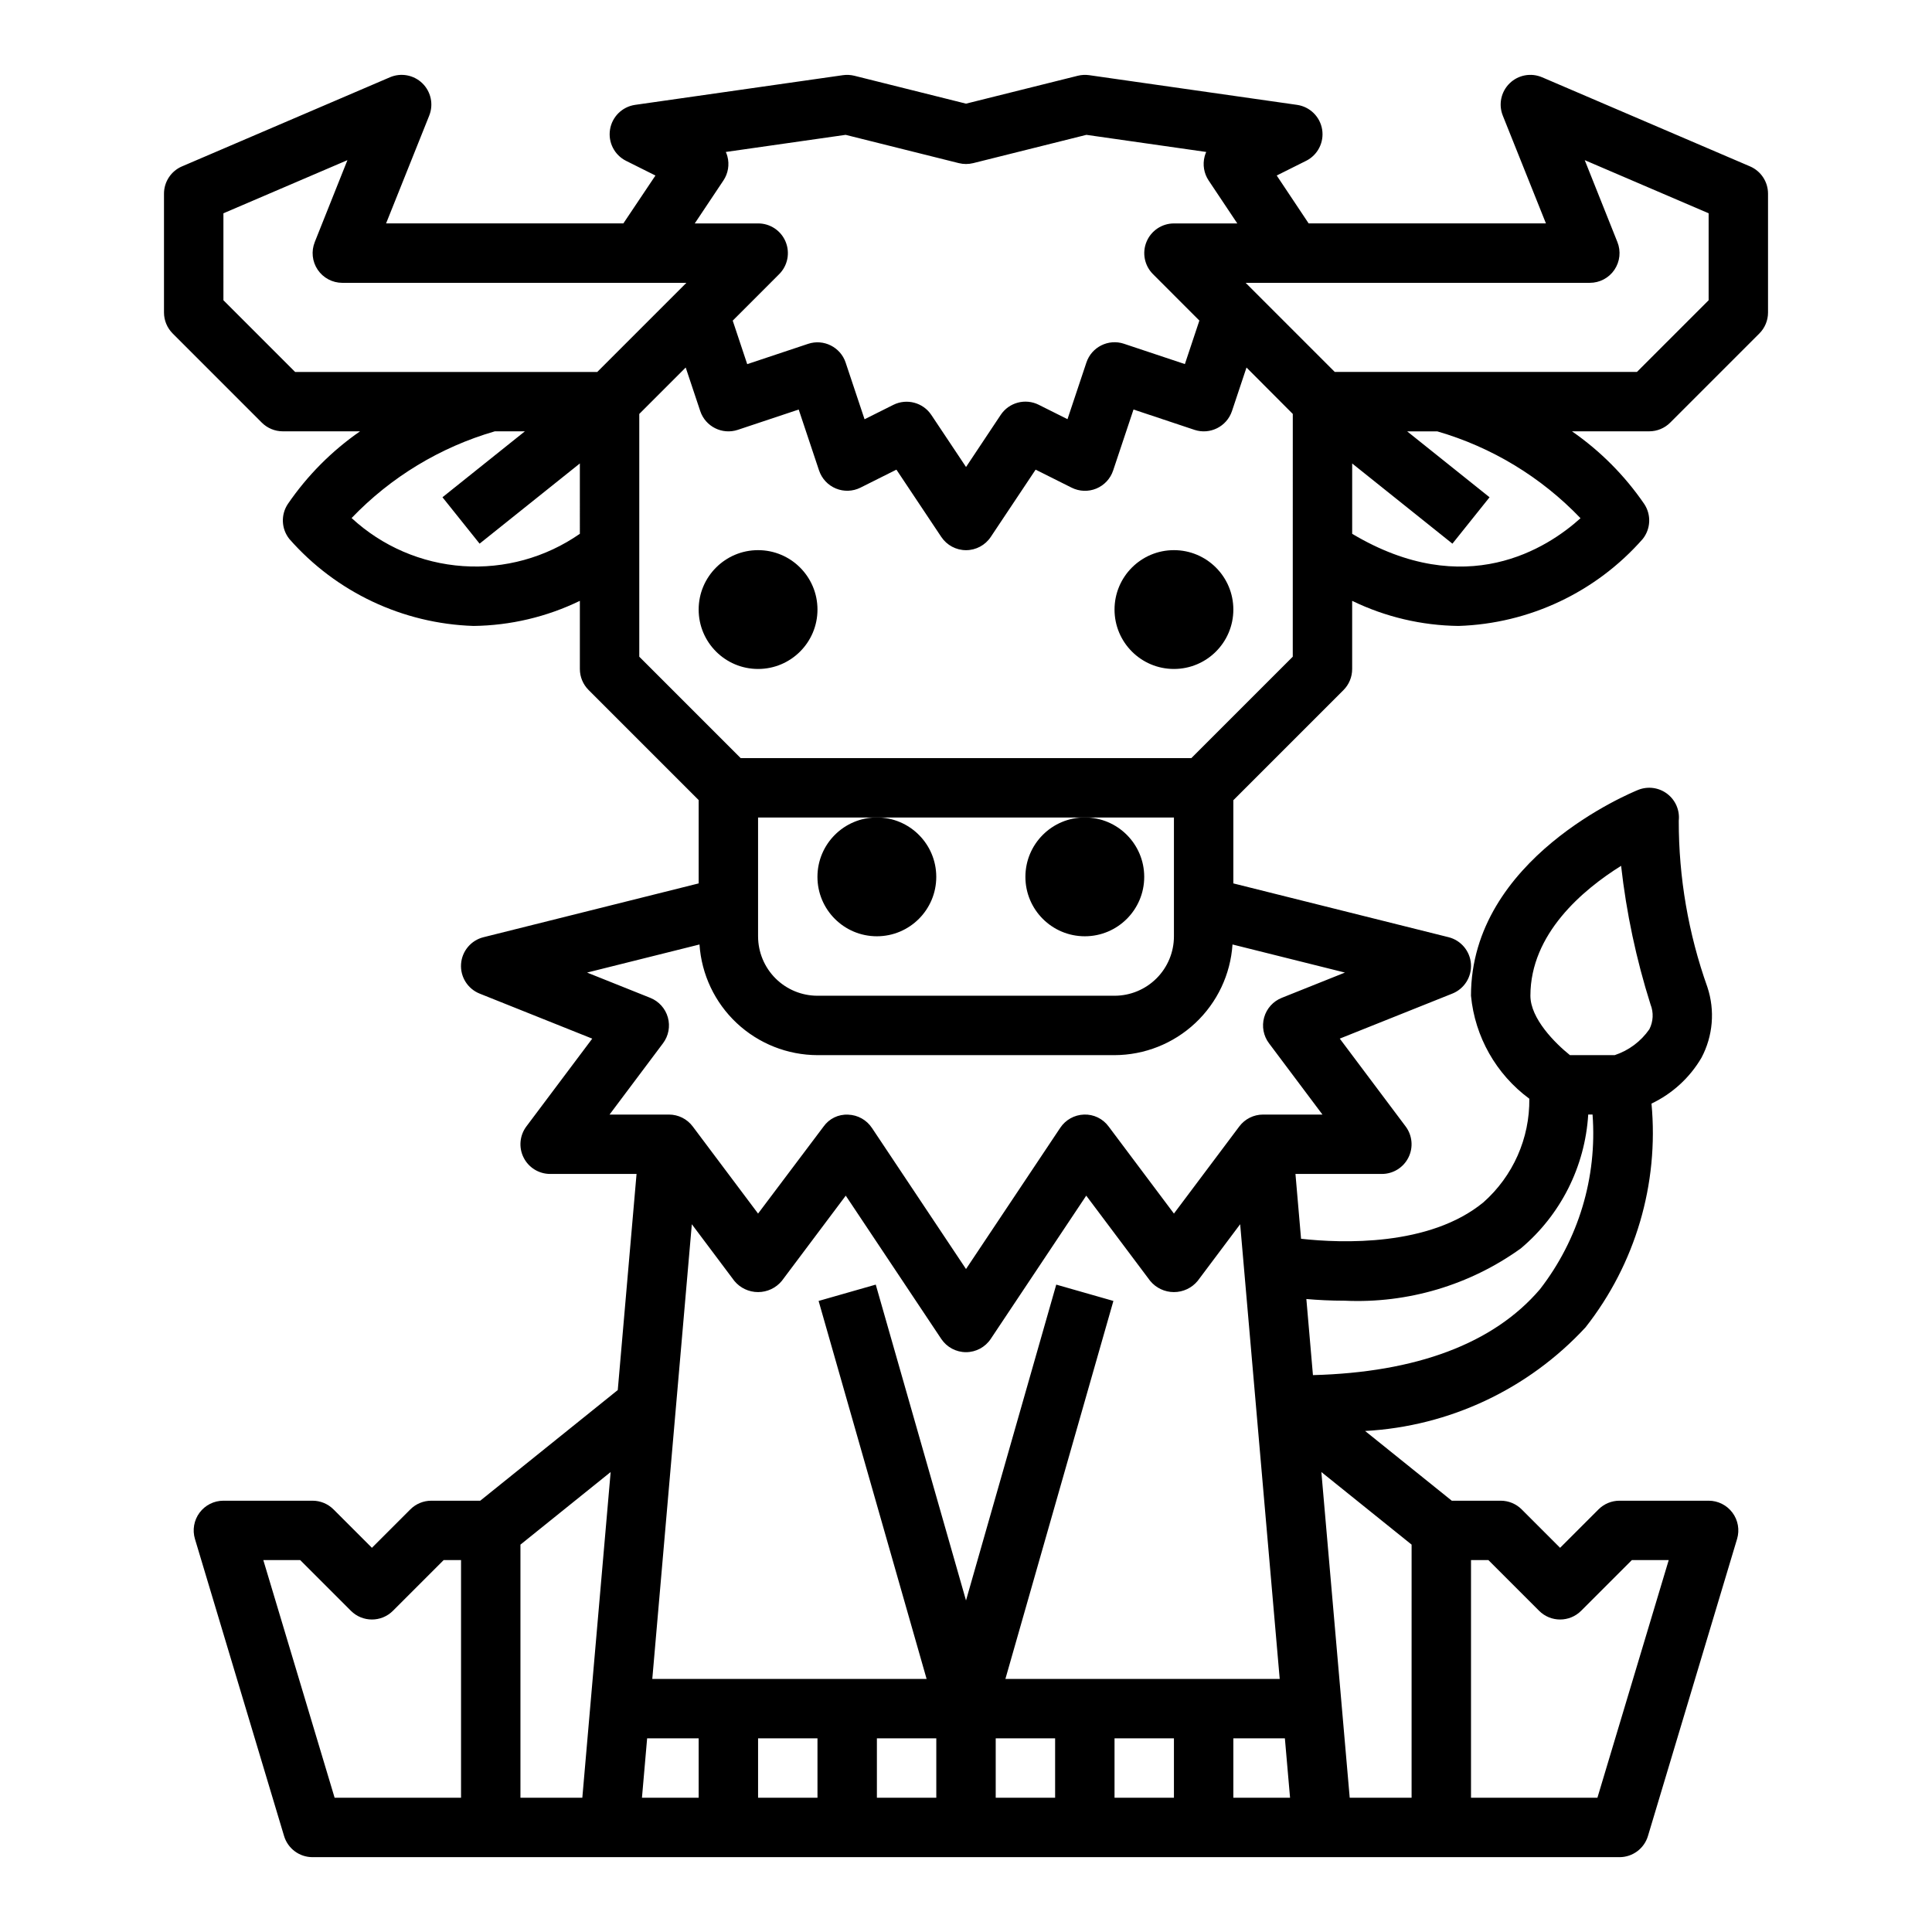 <?xml version="1.0" encoding="UTF-8"?>
<!-- Uploaded to: ICON Repo, www.iconrepo.com, Generator: ICON Repo Mixer Tools -->
<svg fill="#000000" width="800px" height="800px" version="1.1" viewBox="144 144 512 512" xmlns="http://www.w3.org/2000/svg">
 <g>
  <path d="m470.85 305.54c0 8.695-7.051 15.742-15.746 15.742-8.695 0-15.742-7.047-15.742-15.742 0-8.695 7.047-15.746 15.742-15.746 8.695 0 15.746 7.051 15.746 15.746"/>
  <path d="m360.64 305.54c0 8.695-7.047 15.742-15.742 15.742-8.695 0-15.746-7.047-15.746-15.742 0-8.695 7.051-15.746 15.746-15.746 8.695 0 15.742 7.051 15.742 15.746"/>
  <path d="m213.38 256c1.477 1.477 3.481 2.305 5.566 2.305h20.469c-7.496 5.199-13.977 11.723-19.129 19.25-1.906 2.852-1.742 6.609 0.402 9.289 12.383 14.094 30.051 22.434 48.805 23.039 9.766-0.121 19.387-2.391 28.176-6.652v18.051c0 2.09 0.828 4.09 2.305 5.566l29.18 29.18v22.082l-57.008 14.258c-3.32 0.82-5.731 3.695-5.961 7.109-0.234 3.41 1.766 6.582 4.945 7.848l29.82 11.926-17.453 23.262c-1.789 2.387-2.078 5.578-0.742 8.242 1.332 2.668 4.059 4.352 7.039 4.352h22.898l-4.977 57.27-36.445 29.324h-12.965c-2.086 0-4.09 0.828-5.562 2.305l-10.18 10.18-10.18-10.18c-1.477-1.477-3.477-2.305-5.566-2.305h-23.613c-2.488 0-4.832 1.176-6.316 3.172-1.484 1.996-1.941 4.574-1.227 6.961l23.617 78.719c0.996 3.332 4.062 5.613 7.539 5.613h346.37c3.477 0 6.543-2.281 7.539-5.613l23.617-78.719c0.715-2.387 0.262-4.965-1.227-6.961-1.484-1.996-3.828-3.172-6.312-3.172h-23.617c-2.09 0-4.09 0.828-5.566 2.305l-10.18 10.18-10.18-10.18h0.004c-1.477-1.477-3.481-2.305-5.566-2.305h-12.965l-22.969-18.477h-0.004c22.312-1.211 43.273-11.07 58.434-27.48 13.207-16.793 19.461-38.016 17.469-59.285 5.527-2.629 10.137-6.856 13.234-12.129 3.07-5.773 3.637-12.551 1.574-18.754-5.039-14.148-7.606-29.062-7.582-44.082 0.305-2.746-0.859-5.453-3.059-7.125-2.199-1.676-5.117-2.07-7.688-1.047-1.809 0.742-44.316 18.152-44.316 54.555 1.039 10.879 6.66 20.805 15.461 27.293 0.125 10.484-4.316 20.504-12.164 27.457-14.305 11.754-37.59 10.848-48.328 9.66l-1.484-17.18h22.898c2.981 0 5.707-1.684 7.039-4.352 1.336-2.664 1.047-5.856-0.742-8.242l-17.453-23.27 29.82-11.926c3.18-1.266 5.18-4.438 4.945-7.852-0.23-3.41-2.641-6.285-5.961-7.106l-57.008-14.25v-22.043l29.18-29.18c1.488-1.484 2.316-3.504 2.309-5.606v-18.051c8.793 4.266 18.418 6.535 28.188 6.652 18.754-0.605 36.422-8.945 48.809-23.039 2.141-2.68 2.305-6.438 0.402-9.289-5.16-7.527-11.648-14.051-19.148-19.25h20.469c2.09 0 4.09-0.828 5.566-2.305l23.617-23.617c1.477-1.477 2.305-3.477 2.305-5.566v-31.488c0-3.148-1.875-5.992-4.769-7.234l-55.105-23.617v0.004c-2.926-1.258-6.324-0.629-8.605 1.598-2.281 2.227-2.996 5.606-1.809 8.562l11.43 28.562h-62.883l-8.461-12.691 7.769-3.883v0.004c3.082-1.531 4.812-4.891 4.273-8.289-0.543-3.398-3.231-6.051-6.637-6.551l-55.105-7.871h0.004c-1.008-0.141-2.035-0.09-3.023 0.156l-29.621 7.391-29.586-7.391c-0.988-0.242-2.012-0.297-3.019-0.156l-55.105 7.871c-3.406 0.5-6.094 3.152-6.633 6.551-0.543 3.398 1.188 6.758 4.269 8.289l7.769 3.883-8.5 12.688h-62.883l11.43-28.559v-0.004c1.188-2.957 0.473-6.336-1.809-8.562-2.281-2.227-5.676-2.856-8.605-1.598l-55.105 23.617v-0.004c-2.891 1.242-4.769 4.086-4.769 7.234v31.488c0 2.09 0.832 4.09 2.309 5.566zm52.801 364.42h-33.504l-18.895-62.977h9.777l13.438 13.438c3.074 3.074 8.059 3.074 11.133 0l13.438-13.438h4.613zm32.141 0h-16.398v-67.078l23.906-19.238zm235.51-62.977h4.613l13.438 13.438c3.074 3.074 8.055 3.074 11.129 0l13.438-13.438h9.777l-18.895 62.977h-33.5zm-15.742-4.102-0.004 67.078h-16.398l-7.512-86.316zm55.52-179.89c1.395 12.465 4.008 24.766 7.793 36.723 0.855 2.137 0.742 4.543-0.309 6.59-2.234 3.219-5.453 5.625-9.172 6.856h-11.871c-3.938-3.148-10.477-9.691-10.477-15.742 0-16.414 13.902-28.09 24.035-34.426zm-73.211 115.25c16.664 0.762 33.098-4.125 46.641-13.863 10.559-8.879 17.012-21.699 17.855-35.469h1.148c1.246 16.625-3.719 33.121-13.934 46.293-12.328 14.445-32.836 22.043-60.164 22.758l-1.746-20.168c2.973 0.262 6.414 0.449 10.23 0.449zm-202.73-203.24c-9.051 6.301-19.98 9.32-30.98 8.562s-21.41-5.254-29.512-12.734c10.41-10.863 23.496-18.789 37.945-22.98h7.973l-21.836 17.469 9.84 12.297 26.57-21.254zm31.484 334.96h-15.027l1.371-15.742h13.656zm31.488 0h-15.742v-15.742h15.742zm31.488 0h-15.742v-15.742h15.742zm31.488 0h-15.742v-15.742h15.742zm31.488 0h-15.742v-15.742h15.742zm-44.664-31.488 28.621-100.17-15.145-4.328-23.914 83.703-23.918-83.703-15.145 4.328 28.621 100.17h-72.695l10.477-120.5 11.258 15.012c1.547 1.883 3.859 2.973 6.297 2.973s4.75-1.09 6.297-2.973l16.941-22.586 25.316 37.977c1.461 2.188 3.918 3.504 6.551 3.504 2.629 0 5.09-1.316 6.547-3.504l25.316-37.977 16.941 22.586c1.551 1.883 3.859 2.973 6.297 2.973s4.75-1.09 6.297-2.973l11.258-15.012 10.48 120.5zm60.41 31.488v-15.742h13.656l1.371 15.742zm29.574-218.68-16.75 6.699c-2.277 0.91-4 2.824-4.664 5.184-0.66 2.359-0.188 4.894 1.285 6.852l14.168 18.895h-15.742c-2.477 0-4.812 1.164-6.297 3.148l-17.32 23.09-17.316-23.09c-1.516-2.062-3.953-3.242-6.512-3.148-2.543 0.082-4.887 1.387-6.297 3.504l-24.977 37.43-24.938-37.406h-0.004c-1.41-2.117-3.754-3.422-6.297-3.504-2.566-0.137-5.023 1.051-6.508 3.148l-17.359 23.066-17.32-23.09c-1.484-1.984-3.816-3.148-6.297-3.148h-15.742l14.168-18.895c1.473-1.957 1.945-4.492 1.285-6.852-0.664-2.359-2.387-4.273-4.66-5.184l-16.75-6.699 29.797-7.445h-0.004c0.531 7.938 4.051 15.379 9.855 20.824 5.805 5.441 13.453 8.484 21.41 8.504h78.723c7.957-0.02 15.609-3.062 21.41-8.504 5.805-5.445 9.328-12.887 9.855-20.824zm-155.53-9.605v-31.488h110.21v31.488c0 4.176-1.656 8.18-4.609 11.133-2.953 2.953-6.957 4.613-11.133 4.613h-78.723c-4.176 0-8.18-1.66-11.133-4.613-2.949-2.953-4.609-6.957-4.609-11.133zm141.7-74.105-26.875 26.875h-119.43l-26.875-26.875v-64.332l12.305-12.305 3.848 11.531v0.004c1.375 4.121 5.828 6.352 9.953 4.984l16.145-5.383 5.391 16.145v-0.004c0.723 2.164 2.344 3.91 4.453 4.785 2.106 0.875 4.488 0.793 6.527-0.227l9.523-4.769 11.895 17.84h0.004c1.461 2.188 3.918 3.504 6.551 3.504 2.629 0 5.09-1.316 6.547-3.504l11.895-17.84 9.523 4.769h0.004c2.043 1.031 4.438 1.121 6.555 0.246 2.117-0.875 3.746-2.629 4.465-4.805l5.391-16.145 16.145 5.383 0.004 0.004c4.121 1.367 8.578-0.863 9.949-4.984l3.848-11.531 12.266 12.301zm76.258-36.699c-8.707 7.871-30.426 22.09-60.512 4.133v-18.641l26.566 21.254 9.84-12.297-21.836-17.469h7.973c14.465 4.191 27.562 12.133 37.969 23.02zm2.465-62.379c2.613 0.004 5.059-1.293 6.523-3.457 1.465-2.164 1.762-4.918 0.789-7.344l-8.66-21.711 32.836 14.082v23.043l-19.004 19.004h-80.074l-23.617-23.617zm-229.61-27.117c1.258-1.879 1.645-4.211 1.062-6.394-0.105-0.402-0.246-0.793-0.418-1.172l31.746-4.535 30 7.496h0.004c1.25 0.312 2.559 0.312 3.809 0l30-7.496 31.746 4.535h0.004c-0.172 0.379-0.312 0.77-0.418 1.172-0.578 2.184-0.191 4.516 1.062 6.394l7.59 11.375h-16.785c-3.184 0-6.051 1.918-7.269 4.859s-0.547 6.324 1.707 8.578l12.297 12.305-3.84 11.531-16.145-5.383-0.004-0.004c-4.125-1.367-8.578 0.863-9.953 4.984l-5.008 15.004-7.629-3.816h0.004c-3.551-1.773-7.867-0.629-10.07 2.676l-9.191 13.816-9.195-13.793c-2.203-3.305-6.519-4.449-10.07-2.676l-7.629 3.816-5.008-15.004h0.004c-1.375-4.121-5.828-6.352-9.949-4.984l-16.145 5.383-3.84-11.531 12.297-12.305-0.004 0.004c2.266-2.25 2.949-5.644 1.73-8.598s-4.102-4.875-7.297-4.863h-16.785zm-132.5 8.688 32.863-14.082-8.66 21.711h0.004c-0.973 2.422-0.68 5.168 0.777 7.328 1.457 2.164 3.894 3.465 6.504 3.473h91.203l-23.617 23.617h-80.074l-19-19.004z"/>
  <path d="m447.23 376.38c0 8.695-7.047 15.742-15.742 15.742-8.695 0-15.746-7.047-15.746-15.742 0-8.695 7.051-15.746 15.746-15.746 8.695 0 15.742 7.051 15.742 15.746"/>
  <path d="m392.12 376.38c0 8.695-7.047 15.742-15.742 15.742-8.695 0-15.746-7.047-15.746-15.742 0-8.695 7.051-15.746 15.746-15.746 8.695 0 15.742 7.051 15.742 15.746"/>
 </g>
</svg>
